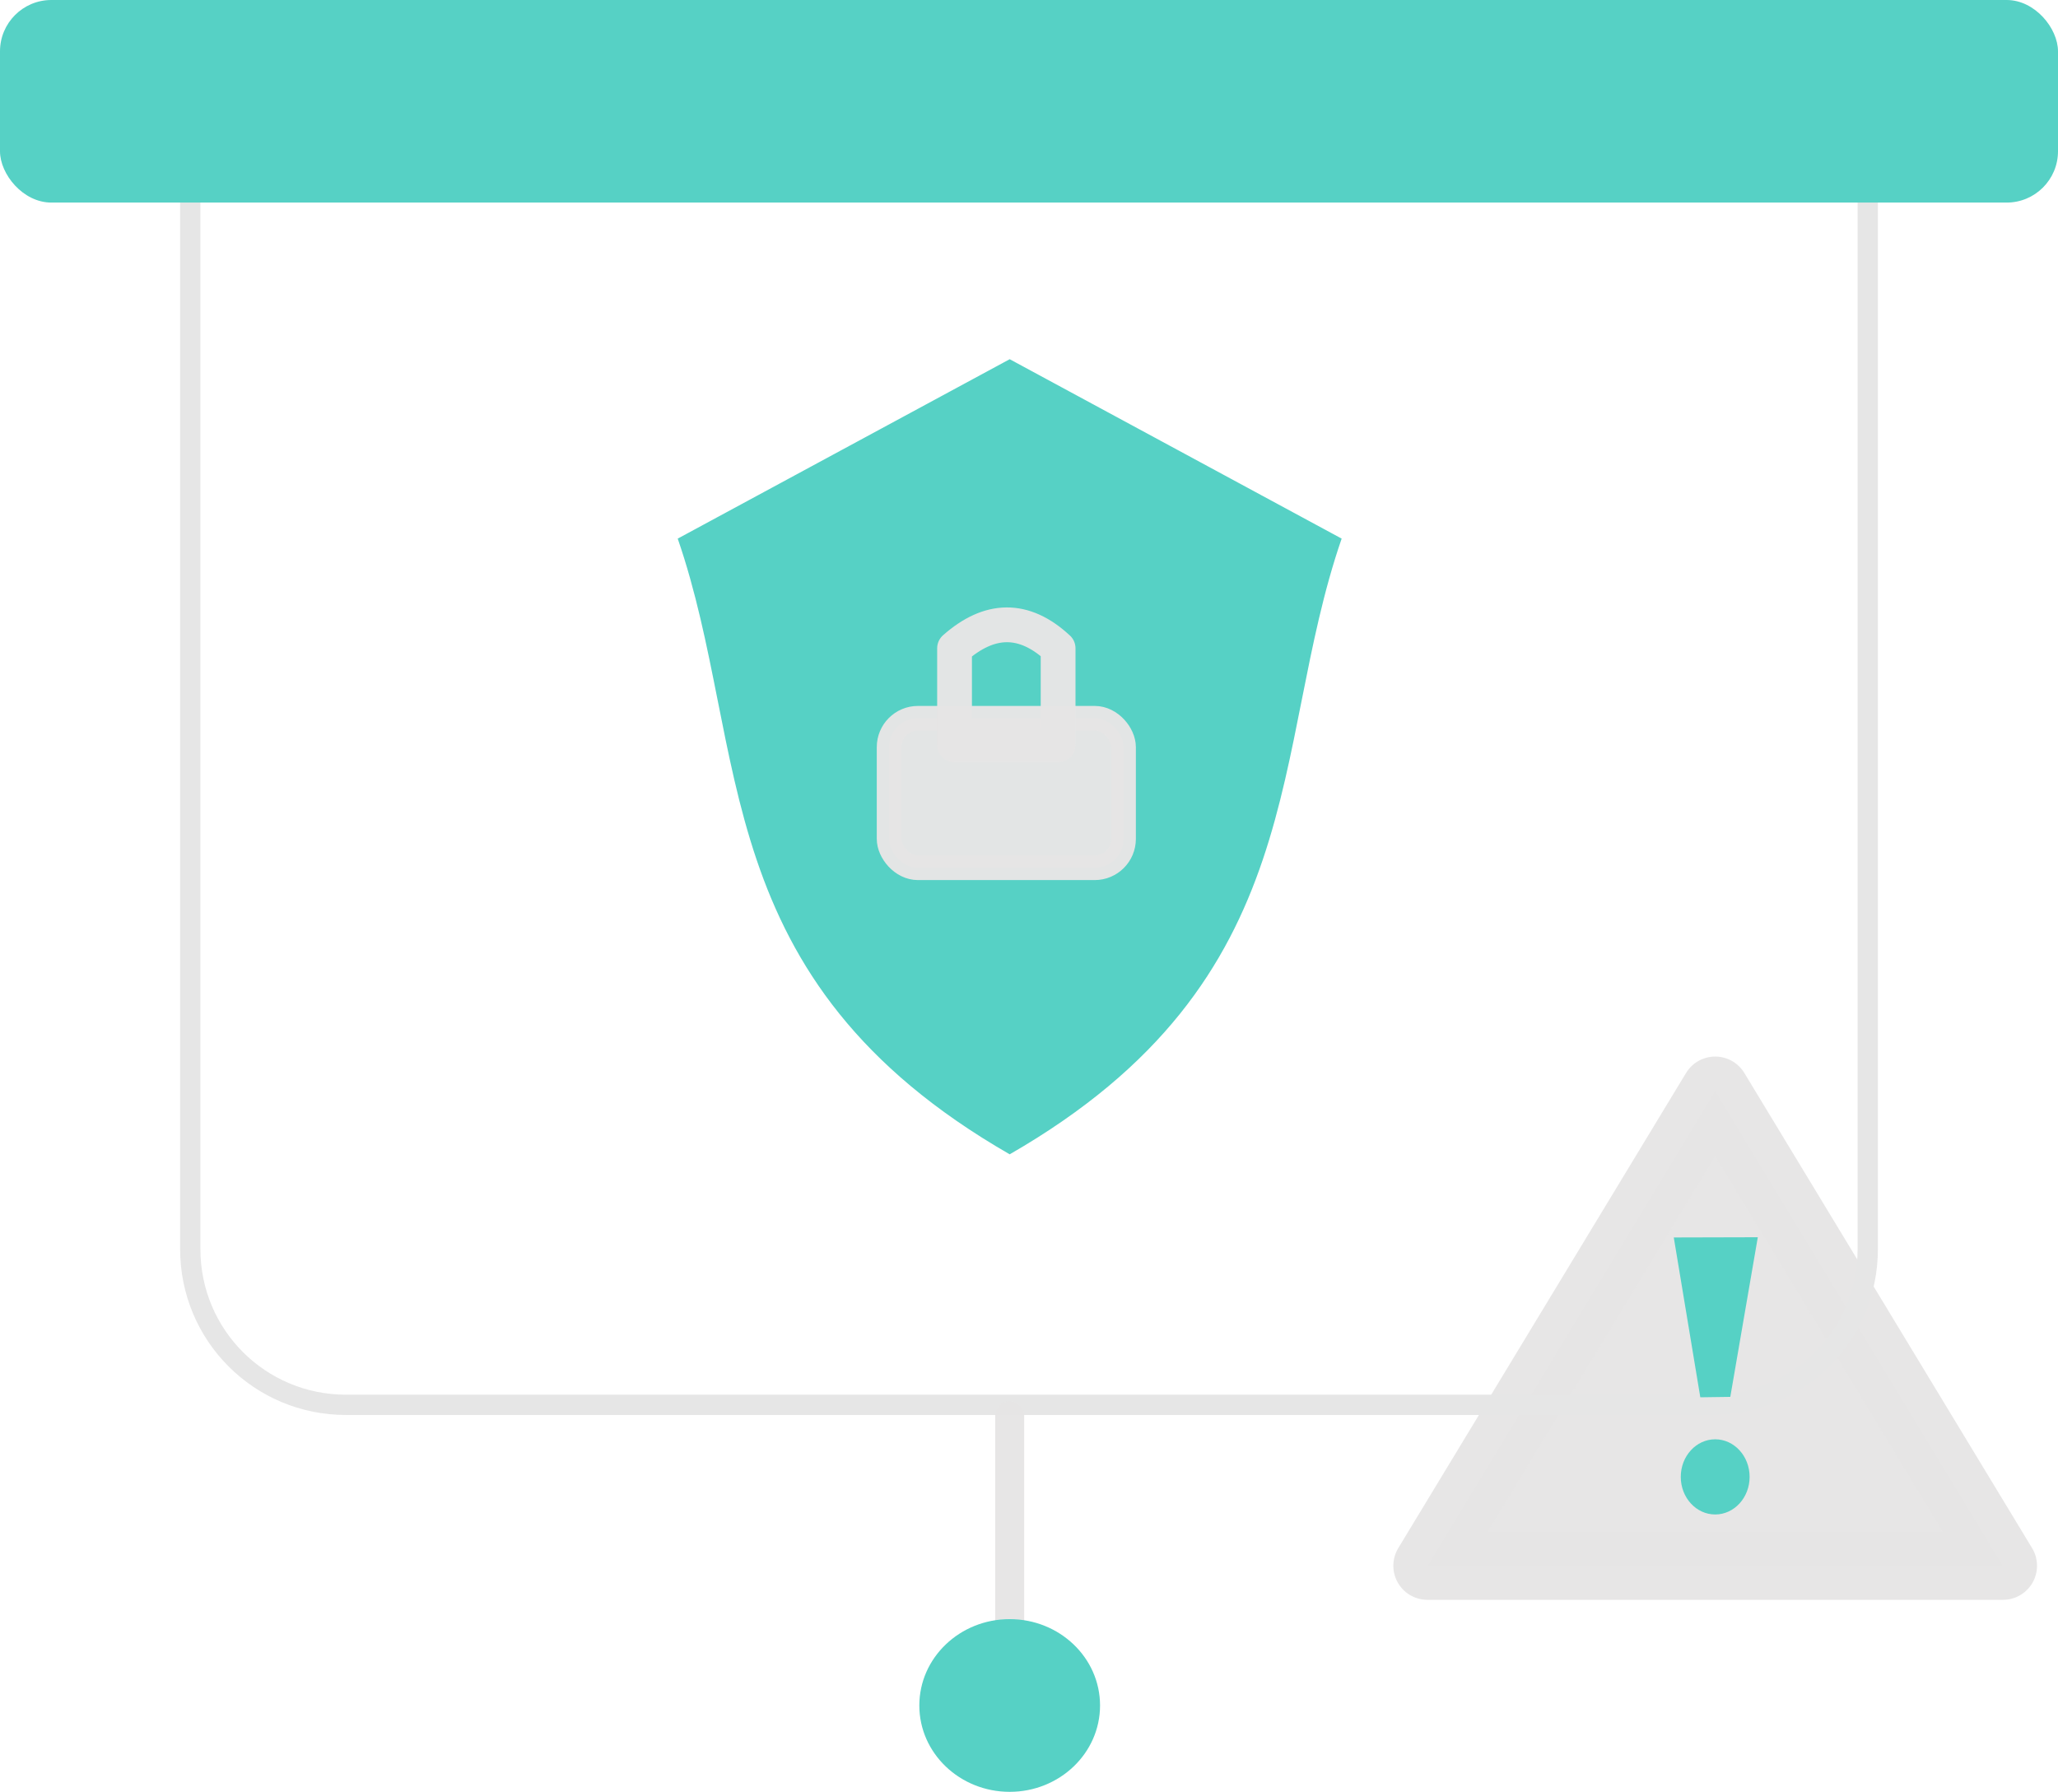 <?xml version="1.0" encoding="UTF-8" standalone="no"?>
<!-- Created with Inkscape (http://www.inkscape.org/) -->

<svg
   width="141.985mm"
   height="123.629mm"
   viewBox="0 0 141.985 123.629"
   version="1.1"
   id="svg1"
   xml:space="preserve"
   inkscape:version="1.3.2 (091e20ef0f, 2023-11-25)"
   sodipodi:docname="cyber security icons.svg"
   xmlns:inkscape="http://www.inkscape.org/namespaces/inkscape"
   xmlns:sodipodi="http://sodipodi.sourceforge.net/DTD/sodipodi-0.dtd"
   xmlns="http://www.w3.org/2000/svg"
   xmlns:svg="http://www.w3.org/2000/svg"><sodipodi:namedview
     id="namedview1"
     pagecolor="#d1d1d1"
     bordercolor="#000000"
     borderopacity="0.25"
     inkscape:showpageshadow="2"
     inkscape:pageopacity="0.0"
     inkscape:pagecheckerboard="0"
     inkscape:deskcolor="#d1d1d1"
     inkscape:document-units="mm"
     inkscape:zoom="0.70710678"
     inkscape:cx="-113.84419"
     inkscape:cy="863.37738"
     inkscape:window-width="1920"
     inkscape:window-height="1011"
     inkscape:window-x="0"
     inkscape:window-y="32"
     inkscape:window-maximized="1"
     inkscape:current-layer="layer1"
     showborder="false" /><defs
     id="defs1" /><g
     inkscape:label="Layer 1"
     inkscape:groupmode="layer"
     id="layer1"
     transform="translate(-200.858,-171.323)"><g
       id="g55"
       inkscape:label="Cyber Awareness training"
       inkscape:export-filename="../Pictures/icon_3.svg"
       inkscape:export-xdpi="300"
       inkscape:export-ydpi="300"
       transform="translate(-0.162)"><path
         id="path48"
         style="fill:#e6e5e5;fill-opacity:0.976;stroke:#e6e5e5;stroke-width:4.7;stroke-linecap:round;stroke-linejoin:round;stroke-dasharray:none;stroke-opacity:0.976"
         inkscape:transform-center-x="3.1727765e-05"
         inkscape:transform-center-y="-5.4639653"
         d="M 339.208,279.354 H 299.499 l 19.855,-32.784 z" /><path
         id="path54"
         style="fill:#56d1c5;fill-opacity:1;stroke:none;stroke-width:2;stroke-linecap:round;stroke-linejoin:round;stroke-dasharray:none;stroke-opacity:0.976"
         d="m 270.68,196.107 -22.903,12.378 c 5.028,14.56 1.857,30.377 22.903,42.481 21.046,-12.104 17.875,-27.921 22.903,-42.481 z" /><path
         id="path47"
         style="display:inline;fill:none;stroke:#e6e6e6;stroke-width:1.4;stroke-linecap:round;stroke-dasharray:none;stroke-opacity:1"
         d="m 312.397,268.251 h -87.502 c -5.954,0 -10.748,-4.793 -10.748,-10.748 v -72.787 c 0,-5.954 4.793,-10.748 10.748,-10.748 h 94.236 c 5.954,0 10.748,4.793 10.748,10.748 v 72.787 c 0,5.954 -4.793,10.748 -10.748,10.748 h -6.734"
         sodipodi:nodetypes="cssssssssc"
         inkscape:export-filename="../Pictures/icon2.svg"
         inkscape:export-xdpi="300"
         inkscape:export-ydpi="300" /><rect
         style="fill:#56d1c5;fill-opacity:1;stroke:none;stroke-width:2;stroke-linecap:round;stroke-linejoin:round;stroke-dasharray:none;stroke-opacity:0.976"
         id="rect55"
         width="141.985"
         height="13.977"
         x="201.02"
         y="171.323"
         ry="3.543" /><path
         style="fill:none;fill-opacity:1;stroke:#e6e5e5;stroke-width:2;stroke-linecap:round;stroke-linejoin:round;stroke-dasharray:none;stroke-opacity:0.976"
         d="M 270.68,285.593 V 269.003"
         id="path56" /><ellipse
         style="fill:#56d1c5;fill-opacity:1;stroke:none;stroke-width:2;stroke-linecap:round;stroke-linejoin:round;stroke-dasharray:none;stroke-opacity:0.976"
         id="path55"
         cx="270.68"
         cy="288.994"
         rx="6.234"
         ry="5.958" /><rect
         style="fill:#e3e5e5;fill-opacity:1;stroke:#e6e5e5;stroke-width:1.7;stroke-linecap:round;stroke-linejoin:round;stroke-dasharray:none;stroke-opacity:0.976"
         id="rect56"
         width="16.176"
         height="10.316"
         x="262.36"
         y="220.879"
         ry="1.992" /><path
         style="fill:none;fill-opacity:0.976;stroke:#e6e5e5;stroke-width:2.4;stroke-linecap:round;stroke-linejoin:round;stroke-dasharray:none;stroke-opacity:0.976"
         d="m 266.876,222.711 v -6.658 c 2.398,-2.12 4.78,-2.199 7.145,0 v 6.658 z"
         id="path59"
         sodipodi:nodetypes="ccccc" /><path
         id="path60"
         style="display:none;fill:none;fill-opacity:1;stroke:#e6e5e5;stroke-width:2;stroke-linecap:round;stroke-linejoin:round;stroke-dasharray:none;stroke-opacity:0.976"
         d="m 270.68,195.746 -23.207,12.541 c 5.095,14.752 1.882,30.777 23.207,43.04 21.325,-12.263 18.112,-28.289 23.207,-43.04 z" /><path
         style="fill:#56d1c5;fill-opacity:1;stroke:none;stroke-width:1;stroke-linecap:round;stroke-linejoin:round;stroke-dasharray:none;stroke-opacity:0.976"
         d="m 318.327,267.731 -1.83,-11.028 5.797,-0.015 -1.898,11.014 z"
         id="path61"
         sodipodi:nodetypes="ccccc" /><ellipse
         style="fill:#56d1c5;fill-opacity:1;stroke:none;stroke-width:1;stroke-linecap:round;stroke-linejoin:round;stroke-dasharray:none;stroke-opacity:0.976"
         id="path62"
         cx="319.354"
         cy="273.222"
         rx="2.375"
         ry="2.593" /></g></g></svg>
